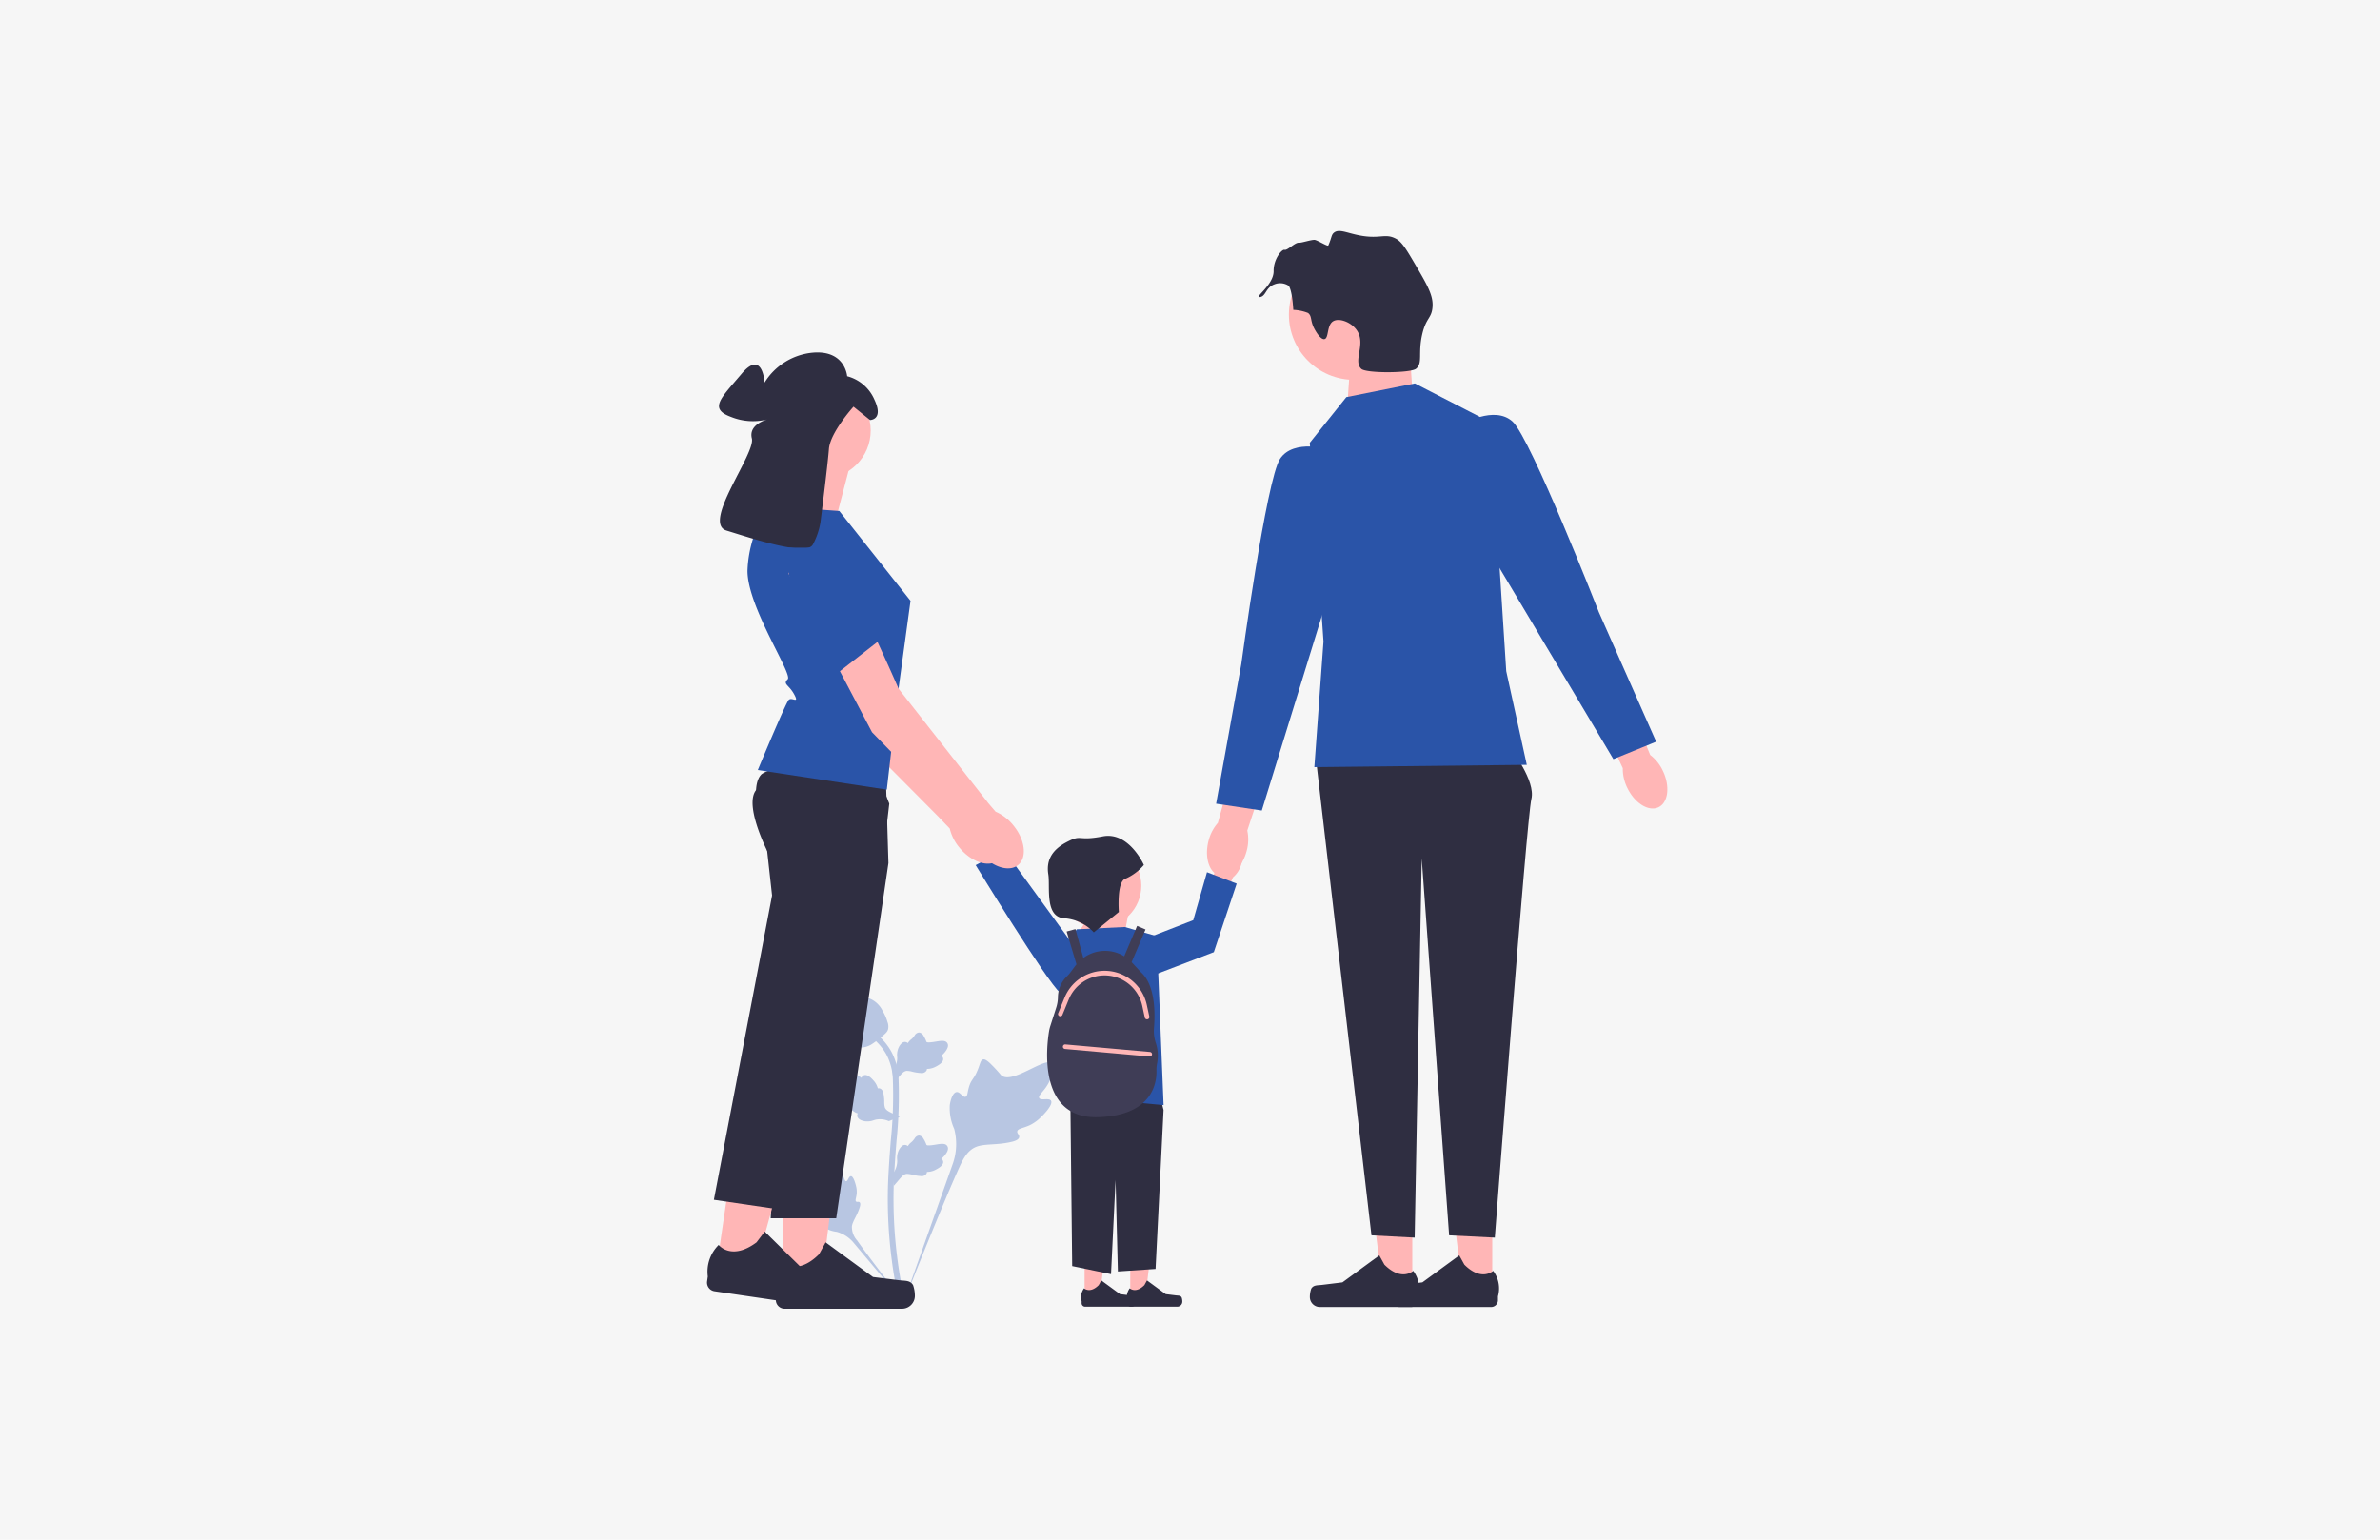 <svg xmlns="http://www.w3.org/2000/svg" width="340" height="220" viewBox="0 0 340 220">
  <g id="benefits_02" transform="translate(-530 -1653)">
    <rect id="長方形_1672" data-name="長方形 1672" width="340" height="220" transform="translate(530 1653)" fill="#f6f6f6"/>
    <g id="グループ_206" data-name="グループ 206" transform="translate(-11701.173 -98)">
      <path id="パス_392" data-name="パス 392" d="M138.748,368.625c-.276-.465-1.468.033-1.687-.389s.889-1.06,1.522-2.523c.114-.264.833-1.926.3-2.438-1.009-.972-5.626,3.039-7.242,1.727a21.577,21.577,0,0,0-1.676-1.8c-.427-.371-.685-.539-.935-.477-.355.089-.383.563-.763,1.5-.57,1.4-.907,1.315-1.24,2.431-.247.829-.19,1.31-.48,1.4-.411.133-.789-.746-1.309-.667s-.852,1.1-.954,1.87a7.178,7.178,0,0,0,.63,3.384,8.5,8.5,0,0,1-.228,5.067l-7.27,20.484c1.605-4.2,6.252-15.725,8.205-20.007.564-1.236,1.186-2.49,2.464-2.985,1.23-.476,2.92-.192,5.075-.711.252-.061.95-.238,1.038-.649.073-.34-.338-.529-.275-.847.085-.427.892-.432,1.885-.924a5.873,5.873,0,0,0,1.511-1.115c.113-.107,1.793-1.717,1.427-2.336Z" transform="translate(12242.574 1539.658)" fill="#b8c6e2"/>
      <path id="パス_393" data-name="パス 393" d="M83.349,410.52c-.308,0-.407.73-.677.716s-.264-.742-.8-1.475c-.1-.132-.7-.965-1.11-.851-.768.215-.132,3.638-1.242,4.053a12.294,12.294,0,0,0-1.365.3c-.305.1-.462.181-.5.321-.059.2.166.35.514.806.522.684.383.825.835,1.31.336.36.588.471.551.641-.053.24-.594.172-.705.45s.3.737.643,1.008a4.087,4.087,0,0,0,1.843.667,4.839,4.839,0,0,1,2.421,1.574l7.956,9.479c-1.6-2-5.914-7.606-7.452-9.8a2.888,2.888,0,0,1-.754-2.071c.121-.741.748-1.489,1.115-2.7.043-.141.157-.535-.019-.7-.146-.134-.357.013-.5-.109-.185-.165.046-.562.09-1.192a3.345,3.345,0,0,0-.111-1.063c-.02-.086-.325-1.376-.735-1.374h0Z" transform="translate(12269.37 1508.546)" fill="#b8c6e2"/>
      <path id="パス_394" data-name="パス 394" d="M113.547,403.236l-.185-1.654.085-.125a3.06,3.06,0,0,0,.594-1.684c0-.085,0-.171-.008-.258a2.587,2.587,0,0,1,.188-1.274c.125-.279.478-.924,1.007-.844a.6.6,0,0,1,.332.162l.038-.059a1.819,1.819,0,0,1,.421-.463,2.128,2.128,0,0,0,.353-.357c.069-.086.122-.161.167-.224a.777.777,0,0,1,.631-.414.829.829,0,0,1,.631.479,3.987,3.987,0,0,1,.366.724,1.249,1.249,0,0,0,.062.142c.109.16.992.01,1.324-.044.747-.125,1.394-.232,1.66.239.191.337.049.783-.434,1.36a2.7,2.7,0,0,1-.453.423.553.553,0,0,1,.266.347h0c.1.4-.244.8-1.024,1.2a2.752,2.752,0,0,1-.82.292,3.218,3.218,0,0,1-.46.041.544.544,0,0,1-.067.245.818.818,0,0,1-.852.343,6.672,6.672,0,0,1-1.206-.194,2.925,2.925,0,0,0-.761-.113c-.376.03-.666.331-1.006.722l-.849.993h0Z" transform="translate(12245.308 1517.208)" fill="#b8c6e2"/>
      <path id="パス_395" data-name="パス 395" d="M100.275,375.181l-1.553.6-.143-.05a3.061,3.061,0,0,0-1.779-.147c-.083.021-.164.047-.248.073a2.587,2.587,0,0,1-1.28.142c-.3-.051-1.015-.228-1.072-.76a.6.6,0,0,1,.073-.362l-.067-.021a1.819,1.819,0,0,1-.555-.29,2.129,2.129,0,0,0-.435-.251c-.1-.045-.186-.077-.259-.105a.777.777,0,0,1-.561-.506.829.829,0,0,1,.3-.731,3.986,3.986,0,0,1,.607-.538,1.253,1.253,0,0,0,.122-.1c.127-.146-.241-.962-.378-1.27-.31-.691-.578-1.289-.19-1.666.278-.27.745-.246,1.426.075a2.7,2.7,0,0,1,.524.331.553.553,0,0,1,.269-.345h0c.362-.2.838.032,1.416.687a2.754,2.754,0,0,1,.491.719,3.221,3.221,0,0,1,.156.434.544.544,0,0,1,.254,0c.278.069.466.314.547.737a6.677,6.677,0,0,1,.118,1.215,2.923,2.923,0,0,0,.083.765c.125.356.49.56.954.79l1.176.57Z" transform="translate(12259.439 1535.415)" fill="#b8c6e2"/>
      <path id="パス_396" data-name="パス 396" d="M113.547,358.129l-.185-1.654.085-.125a3.06,3.06,0,0,0,.594-1.684c0-.085,0-.171-.008-.258a2.587,2.587,0,0,1,.188-1.274c.125-.279.478-.924,1.007-.844a.6.6,0,0,1,.332.162l.038-.059a1.821,1.821,0,0,1,.421-.463,2.128,2.128,0,0,0,.353-.357c.069-.086.122-.161.167-.224a.777.777,0,0,1,.631-.415.829.829,0,0,1,.631.479,3.988,3.988,0,0,1,.366.724,1.247,1.247,0,0,0,.062.142c.109.16.992.01,1.324-.044.747-.125,1.394-.232,1.66.239.191.337.049.783-.434,1.36a2.7,2.7,0,0,1-.453.423.553.553,0,0,1,.266.347h0c.1.4-.244.8-1.024,1.2a2.753,2.753,0,0,1-.82.292,3.231,3.231,0,0,1-.46.041.545.545,0,0,1-.067.245.818.818,0,0,1-.852.343,6.68,6.68,0,0,1-1.206-.194,2.92,2.92,0,0,0-.761-.113c-.376.03-.666.331-1.006.722l-.849.993h0Z" transform="translate(12245.308 1547.594)" fill="#b8c6e2"/>
      <path id="パス_397" data-name="パス 397" d="M109.379,390.649l-.347-.217-.084-.4.084.4-.4.046c-.006-.038-.028-.124-.061-.259a57.832,57.832,0,0,1-1.192-6.535,66.627,66.627,0,0,1-.54-7.562c-.038-2.548.083-4.477.18-6.027.073-1.169.162-2.283.249-3.367a62.964,62.964,0,0,0,.288-8.665,8.028,8.028,0,0,0-.934-3.583,7.607,7.607,0,0,0-1.954-2.292l.51-.641a8.439,8.439,0,0,1,2.162,2.54,8.792,8.792,0,0,1,1.034,3.933,63.578,63.578,0,0,1-.29,8.772c-.086,1.081-.175,2.189-.248,3.354-.1,1.536-.215,3.448-.178,5.963a65.805,65.805,0,0,0,.533,7.469,56.933,56.933,0,0,0,1.176,6.445c.1.389.115.47.018.625Z" transform="translate(12251.168 1547.18)" fill="#b8c6e2"/>
      <path id="パス_398" data-name="パス 398" d="M93.6,342.8c-.034,0-.067,0-.1,0a2.615,2.615,0,0,1-1.917-1.239,5.719,5.719,0,0,1-.684-1.629,10.213,10.213,0,0,1-.377-1.689,1.658,1.658,0,0,1,.045-1.055,1.248,1.248,0,0,1,.576-.526.462.462,0,0,1,.032-.241c.139-.341.51-.3.71-.275a2,2,0,0,0,.365.022,1.027,1.027,0,0,0,.505-.17,2.275,2.275,0,0,1,.684-.269,2.438,2.438,0,0,1,1.287.1,3.584,3.584,0,0,1,1.825,1.779,6.247,6.247,0,0,1,.674,1.538,1.829,1.829,0,0,1,.092,1.021c-.1.391-.338.614-.942,1.108a10.969,10.969,0,0,1-1.218.933,3.073,3.073,0,0,1-1.556.594h0Z" transform="translate(12260.73 1557.873)" fill="#b8c6e2"/>
      <path id="パス_399" data-name="パス 399" d="M217.45,450.016h2.142l1.019-8.261H217.45Z" transform="translate(12175.188 1486.413)" fill="#ffb6b6"/>
      <path id="パス_400" data-name="パス 400" d="M223.766,461.932h0a1.839,1.839,0,0,1,.1.605h0a.727.727,0,0,1-.727.727h-6.632a.5.5,0,0,1-.5-.5v-.276a2.12,2.12,0,0,1,.347-1.853s.84.8,2.094-.454l.37-.67,2.678,1.958,1.484.183c.325.04.613-.006.78.275h0Z" transform="translate(12176.211 1474.449)" fill="#2f2e41"/>
      <path id="パス_401" data-name="パス 401" d="M197.45,450.016h2.142l1.019-8.261H197.45Z" transform="translate(12188.662 1486.413)" fill="#ffb6b6"/>
      <path id="パス_402" data-name="パス 402" d="M203.766,461.932h0a1.839,1.839,0,0,1,.1.605h0a.727.727,0,0,1-.727.727h-6.632a.5.5,0,0,1-.5-.5v-.276a2.12,2.12,0,0,1,.347-1.853s.84.8,2.094-.454l.37-.67,2.678,1.958,1.484.183c.325.04.613-.006.78.275h0Z" transform="translate(12189.684 1474.449)" fill="#2f2e41"/>
      <path id="パス_403" data-name="パス 403" d="M202.128,357.755l2.284,8.847-1.142,22.717-5.385.36-.326-13.077-.653,13.462-5.548-1.154-.326-29.617Z" transform="translate(12192.985 1543)" fill="#2f2e41"/>
      <path id="uuid-f560b4a3-9a95-4199-88c1-6c6c96ee74ab-1773" d="M150.063,263.1c-.737-1.293-2-1.962-2.825-1.492s-.893,1.9-.155,3.192a3.726,3.726,0,0,0,1.19,1.3l3.192,5.441,2.521-1.552-3.415-5.2A3.726,3.726,0,0,0,150.063,263.1Z" transform="translate(12222.936 1607.871)" fill="#ffb6b6"/>
      <path id="パス_404" data-name="パス 404" d="M166.734,288.734s-3.026,4.17-4.876,2.68-12.074-18.241-12.074-18.241L153.841,271Z" transform="translate(12220.771 1601.443)" fill="#2a54a8"/>
      <path id="パス_405" data-name="パス 405" d="M193.032,297.629l3.916-5.874,3.916,1.632-.979,5.222Z" transform="translate(12191.638 1587.46)" fill="#ffb6b6"/>
      <path id="パス_406" data-name="パス 406" d="M187.3,305.081l6.853-.326,4.569,1.305.979,24.15-13.707-1.305V316.17l-1.958-6.519Z" transform="translate(12197.7 1578.703)" fill="#2a54a8"/>
      <path id="パス_407" data-name="パス 407" d="M196.6,321.042a5.348,5.348,0,0,1-.275-2.184c.175-2.088.208-6.179-1.92-8.028l-1.2-1.3c-.025-.027-.053-.05-.079-.077l1.989-4.675-1.2-.511-1.846,4.339a5.234,5.234,0,0,0-5.838.242l-1.126-4.125-1.26.344,1.408,4.7c-.051.062-.107.12-.156.185l-.688.923a5.381,5.381,0,0,1-.553.63,4.184,4.184,0,0,0-1.254,2.963,5.209,5.209,0,0,1-.272,1.555l-.818,2.555a5.149,5.149,0,0,0-.178.733c-.36,2.188-1.608,12.494,6.919,12.287,7.949-.192,8.472-5.033,8.426-6.64a4.811,4.811,0,0,1,.086-1.038A5.76,5.76,0,0,0,196.6,321.042Z" transform="translate(12199.705 1579.033)" fill="#3f3d56"/>
      <path id="パス_408" data-name="パス 408" d="M320.964,36.017l.743,11.477-9.347,2.145.651-9.279Z" transform="translate(12111.253 1759.738)" fill="#ffb6b6"/>
      <path id="パス_409" data-name="パス 409" d="M328.07,429.862h-4.213l-2-16.251h6.218Z" transform="translate(12104.858 1505.373)" fill="#ffb6b6"/>
      <path id="パス_410" data-name="パス 410" d="M296.259,453.3h0a3.616,3.616,0,0,0-.2,1.191h0a1.43,1.43,0,0,0,1.43,1.43h13.048a.976.976,0,0,0,.975-.976v-.543a4.171,4.171,0,0,0-.683-3.645s-1.652,1.576-4.12-.892l-.728-1.318-5.268,3.853-2.92.359c-.639.079-1.205-.012-1.534.541Z" transform="translate(12122.235 1481.836)" fill="#2f2e41"/>
      <path id="パス_411" data-name="パス 411" d="M363.07,429.862h-4.213l-2-16.251h6.218Z" transform="translate(12081.28 1505.373)" fill="#ffb6b6"/>
      <path id="パス_412" data-name="パス 412" d="M331.259,453.3h0a3.617,3.617,0,0,0-.2,1.191h0a1.43,1.43,0,0,0,1.43,1.43h13.048a.976.976,0,0,0,.976-.976v-.543a4.171,4.171,0,0,0-.683-3.645s-1.652,1.576-4.12-.892l-.728-1.318-5.268,3.853-2.92.359c-.639.079-1.205-.012-1.534.541Z" transform="translate(12098.656 1481.836)" fill="#2f2e41"/>
      <path id="パス_413" data-name="パス 413" d="M326.772,226.755s3.59,4.569,2.937,7.18-5.222,62.66-5.222,62.66l-6.527-.326-3.916-53.848-1.007,54.175-6.172-.326-7.832-67.229Z" transform="translate(12120.232 1631.247)" fill="#2f2e41"/>
      <path id="uuid-35c49308-43d3-4982-a82f-2c4b488719d7-1774" d="M256.7,242.545c-.617,2.365-2.338,3.964-3.843,3.571s-2.225-2.629-1.607-5a6.118,6.118,0,0,1,1.334-2.563l2.741-9.989,4.66,1.386-3.2,9.7A6.119,6.119,0,0,1,256.7,242.545Z" transform="translate(12152.571 1630.025)" fill="#ffb6b6"/>
      <circle id="楕円形_24" data-name="楕円形 24" cx="9.325" cy="9.325" r="9.325" transform="translate(12415.299 1786.628)" fill="#ffb6b6"/>
      <path id="パス_414" data-name="パス 414" d="M301.254,68.713l9.791-1.958,10.77,5.548,2.284,35.573,2.937,13.381-30.351.326,1.305-17.949L296.032,75.24Z" transform="translate(12122.252 1739.031)" fill="#2a54a8"/>
      <path id="パス_415" data-name="パス 415" d="M271.35,94.822s-5.222-1.632-7.18,1.305-5.548,29.372-5.548,29.372l-3.59,19.908,6.527.979,10.77-34.92Z" transform="translate(12149.872 1720.428)" fill="#2a54a8"/>
      <path id="uuid-bde1eca8-243b-424d-9fdc-27c2181c111a-1775" d="M429.7,212.154c1.064,2.2.791,4.534-.61,5.211s-3.4-.559-4.462-2.761a6.119,6.119,0,0,1-.646-2.816l-4.39-9.382,4.447-1.966,3.856,9.458a6.119,6.119,0,0,1,1.806,2.257Z" transform="translate(12039.018 1648.974)" fill="#ffb6b6"/>
      <path id="パス_416" data-name="パス 416" d="M362.508,81.926s4.689-2.817,7.285-.425,12.32,27.234,12.32,27.234l8.185,18.5-6.112,2.491-18.7-31.394Z" transform="translate(12077.471 1729.746)" fill="#2a54a8"/>
      <path id="uuid-76bcf24f-af63-48e1-b762-2a44b8a9d8fc-1776" d="M249.5,270.624c.582-1.37,1.761-2.18,2.633-1.809s1.106,1.782.524,3.152a3.726,3.726,0,0,1-1.032,1.425l-2.541,5.774-2.684-1.25,2.79-5.559A3.726,3.726,0,0,1,249.5,270.624Z" transform="translate(12155.685 1602.974)" fill="#ffb6b6"/>
      <circle id="楕円形_25" data-name="楕円形 25" cx="6.003" cy="6.003" r="6.003" transform="translate(12382.213 1871.547)" fill="#ffb6b6"/>
      <path id="パス_418" data-name="パス 418" d="M227.032,289.893l5.874-2.284,1.958-6.853,4.243,1.632-3.264,9.791-8.812,3.366Z" transform="translate(12168.733 1594.87)" fill="#2a54a8"/>
      <path id="パス_419" data-name="パス 419" d="M187.927,278.641l3.58-2.913s-.339-4.365.948-4.758a7.326,7.326,0,0,0,2.629-1.961s-2.13-4.812-5.88-4.082-2.894-.381-5.2.843-2.852,2.856-2.571,4.591-.556,6.045,2.243,6.267a6.382,6.382,0,0,1,4.255,2.012Z" transform="translate(12199.501 1605.583)" fill="#2f2e41"/>
      <path id="パス_420" data-name="パス 420" d="M281.641,14.041c-.681-1.241-.327-1.833-.941-2.319a6.409,6.409,0,0,0-2.107-.444h0c-.178-3.043-.671-3.45-.671-3.45a2.2,2.2,0,0,0-2.048-.19c-1.218.45-1.176,1.637-1.985,1.8-1.118.223,1.929-1.687,1.894-3.708-.029-1.649,1.152-3.153,1.563-3.036s1.5-1.071,2.036-1.009c.365.043,1.912-.488,2.31-.4.435.091,1.823.962,1.9.794.515-1.166.419-1.509.8-1.824.679-.558,1.677-.052,3.277.3,3.292.734,3.961-.318,5.608.563.832.445,1.472,1.516,2.719,3.641,1.743,2.971,2.615,4.457,2.49,6.1-.127,1.674-.929,1.5-1.483,3.952-.617,2.726.125,4.055-.867,4.877-.766.636-7.12.685-7.83.016-1.217-1.144.685-3.519-.607-5.469-.793-1.2-2.529-1.839-3.386-1.348-.97.556-.611,2.444-1.272,2.567-.566.106-1.279-1.194-1.4-1.411Z" transform="translate(12137.336 1784)" fill="#2f2e41"/>
      <path id="パス_421" data-name="パス 421" d="M91.136,184.545c1.3-1.1.954-3.642-.77-5.683a6.688,6.688,0,0,0-2.525-1.9L86.835,175.8l-13-16.286s-7.2-16.2-9.323-17.951a5.011,5.011,0,0,0-4.625-.839l-1.95,2.413,12.155,22.62,12.439,12.519,1.679,1.751a6.688,6.688,0,0,0,1.449,2.806c1.724,2.041,4.175,2.806,5.474,1.709Z" transform="translate(12282.643 1689.36)" fill="#ffb6b6"/>
      <path id="パス_422" data-name="パス 422" d="M68.2,153.017l3.257,4.777,4.676,6.921-8.4,2.907-7.418-12.729Z" transform="translate(12281.043 1680.92)" fill="#2a54a8"/>
      <path id="パス_423" data-name="パス 423" d="M71.181,98.636l-2.359,8.994-8.994-1.769s3.539-6.487,2.654-9.436l8.7,2.212Z" transform="translate(12281.37 1719.044)" fill="#ffb6b6"/>
      <path id="パス_424" data-name="パス 424" d="M65.521,418.806h5.416l2.576-20.891H65.52Z" transform="translate(12277.535 1515.947)" fill="#ffb6b6"/>
      <path id="パス_425" data-name="パス 425" d="M81.493,448.939h0a4.65,4.65,0,0,1,.258,1.531h0a1.838,1.838,0,0,1-1.838,1.838H63.14a1.254,1.254,0,0,1-1.254-1.254v-.7a5.361,5.361,0,0,1,.879-4.686s2.123,2.026,5.3-1.147L69,442.828l6.772,4.953,3.754.462c.821.1,1.549-.016,1.972.7Z" transform="translate(12280.119 1485.691)" fill="#2f2e41"/>
      <path id="パス_426" data-name="パス 426" d="M71.533,251.66,64.07,302.445H54.707l1.245-28.989.655-15.243-1.9-7.256a32.405,32.405,0,0,1-1.6-3.568c-.823-2.206-1.473-4.851-.508-6.105a4.577,4.577,0,0,1,2.532-1.059,26.205,26.205,0,0,1,2.621-.373,117.231,117.231,0,0,1,13.413-.206l.2,6.608.111,3.69.053,1.717Z" transform="translate(12286.563 1622.634)" fill="#2f2e41"/>
      <path id="パス_427" data-name="パス 427" d="M36.29,411.655l5.358.787,5.588-20.294-7.909-1.162Z" transform="translate(12297.227 1520.614)" fill="#ffb6b6"/>
      <path id="パス_428" data-name="パス 428" d="M51.893,445.984h0a4.65,4.65,0,0,1,.032,1.552h0a1.838,1.838,0,0,1-2.086,1.551l-16.594-2.44a1.254,1.254,0,0,1-1.058-1.423l.1-.691a5.361,5.361,0,0,1,1.551-4.508s1.806,2.313,5.406-.365l1.172-1.541,5.98,5.885,3.647,1c.8.219,1.535.21,1.85.975h0Z" transform="translate(12300 1488.861)" fill="#2f2e41"/>
      <path id="パス_429" data-name="パス 429" d="M60.239,240.588,59.215,249.4,53.633,267.98l-9.189,30.583L35.181,297.2l8.313-43.485-.823-7.456s-.268-.741-.575-1.826c-.61-2.147-1.375-5.643-.533-7.426a2.085,2.085,0,0,1,.433-.623,3.457,3.457,0,0,1,1.905-.619c3.768-.426,11.527.792,14.979,1.39Z" transform="translate(12297.974 1625.237)" fill="#2f2e41"/>
      <path id="パス_430" data-name="パス 430" d="M63.011,121.106l10.173,12.827-1.826,13.373-1.565,13.608-18.43-2.8s3.981-9.584,4.423-10.026,1.553.65.777-.781-1.661-1.431-.924-2.168-5.75-10.321-5.75-15.481a17.233,17.233,0,0,1,3.1-9.289l10.026.737Z" transform="translate(12288.066 1702.914)" fill="#2a54a8"/>
      <circle id="楕円形_26" data-name="楕円形 26" cx="6.853" cy="6.853" r="6.853" transform="translate(12341.85 1805.672)" fill="#ffb6b6"/>
      <path id="パス_431" data-name="パス 431" d="M51.924,77.459s1.026-8.114,1.207-10.474,3.512-6.044,3.512-6.044L59,62.847s2,0,.635-2.9a5.854,5.854,0,0,0-3.9-3.358s-.272-3.812-4.992-3.358a9.088,9.088,0,0,0-6.807,4.266s-.272-4.81-3.267-1.271-4.719,4.992-1.543,6.172a8.383,8.383,0,0,0,5.536.272s-3.086.635-2.541,2.814-7.17,12.071-3.63,13.16,11.436,3.721,12.343,2a10.319,10.319,0,0,0,1.089-3.177Z" transform="translate(12296.459 1748.169)" fill="#2f2e41"/>
      <path id="パス_432" data-name="パス 432" d="M100.6,186.117c1.308-1.086.985-3.634-.723-5.689a6.688,6.688,0,0,0-2.509-1.919l-1-1.17L83.513,160.945s-7.062-16.26-9.172-18.029a5.011,5.011,0,0,0-4.617-.878l-1.971,2.4,11.964,22.721,12.334,12.622,1.665,1.765a6.688,6.688,0,0,0,1.426,2.818c1.707,2.056,4.152,2.841,5.46,1.755Z" transform="translate(12276.031 1688.467)" fill="#ffb6b6"/>
      <path id="パス_433" data-name="パス 433" d="M65.466,138.639s3.148,16.338,6.731,18.746l7.139-5.567s.625-.027-.538-1.34-.865-4.134-.865-4.134.523.677-.615-.263-.079-7.4-.079-7.4Z" transform="translate(12277.572 1690.606)" fill="#2a54a8"/>
      <path id="パス_434" data-name="パス 434" d="M198.556,330.863a.326.326,0,0,1-.319-.258l-.359-1.667a5.521,5.521,0,0,0-10.5-.934l-.9,2.195a.326.326,0,1,1-.6-.248l.9-2.195a6.173,6.173,0,0,1,11.746,1.044l.359,1.667a.326.326,0,0,1-.25.388A.336.336,0,0,1,198.556,330.863Z" transform="translate(12196.479 1565.788)" fill="#ffb6b6"/>
      <path id="パス_435" data-name="パス 435" d="M200.371,357.874h-.029L188.265,356.8a.326.326,0,1,1,.058-.65l12.077,1.077a.326.326,0,0,1-.029.651Z" transform="translate(12195.049 1544.084)" fill="#ffb6b6"/>
    </g>
  </g>
</svg>
